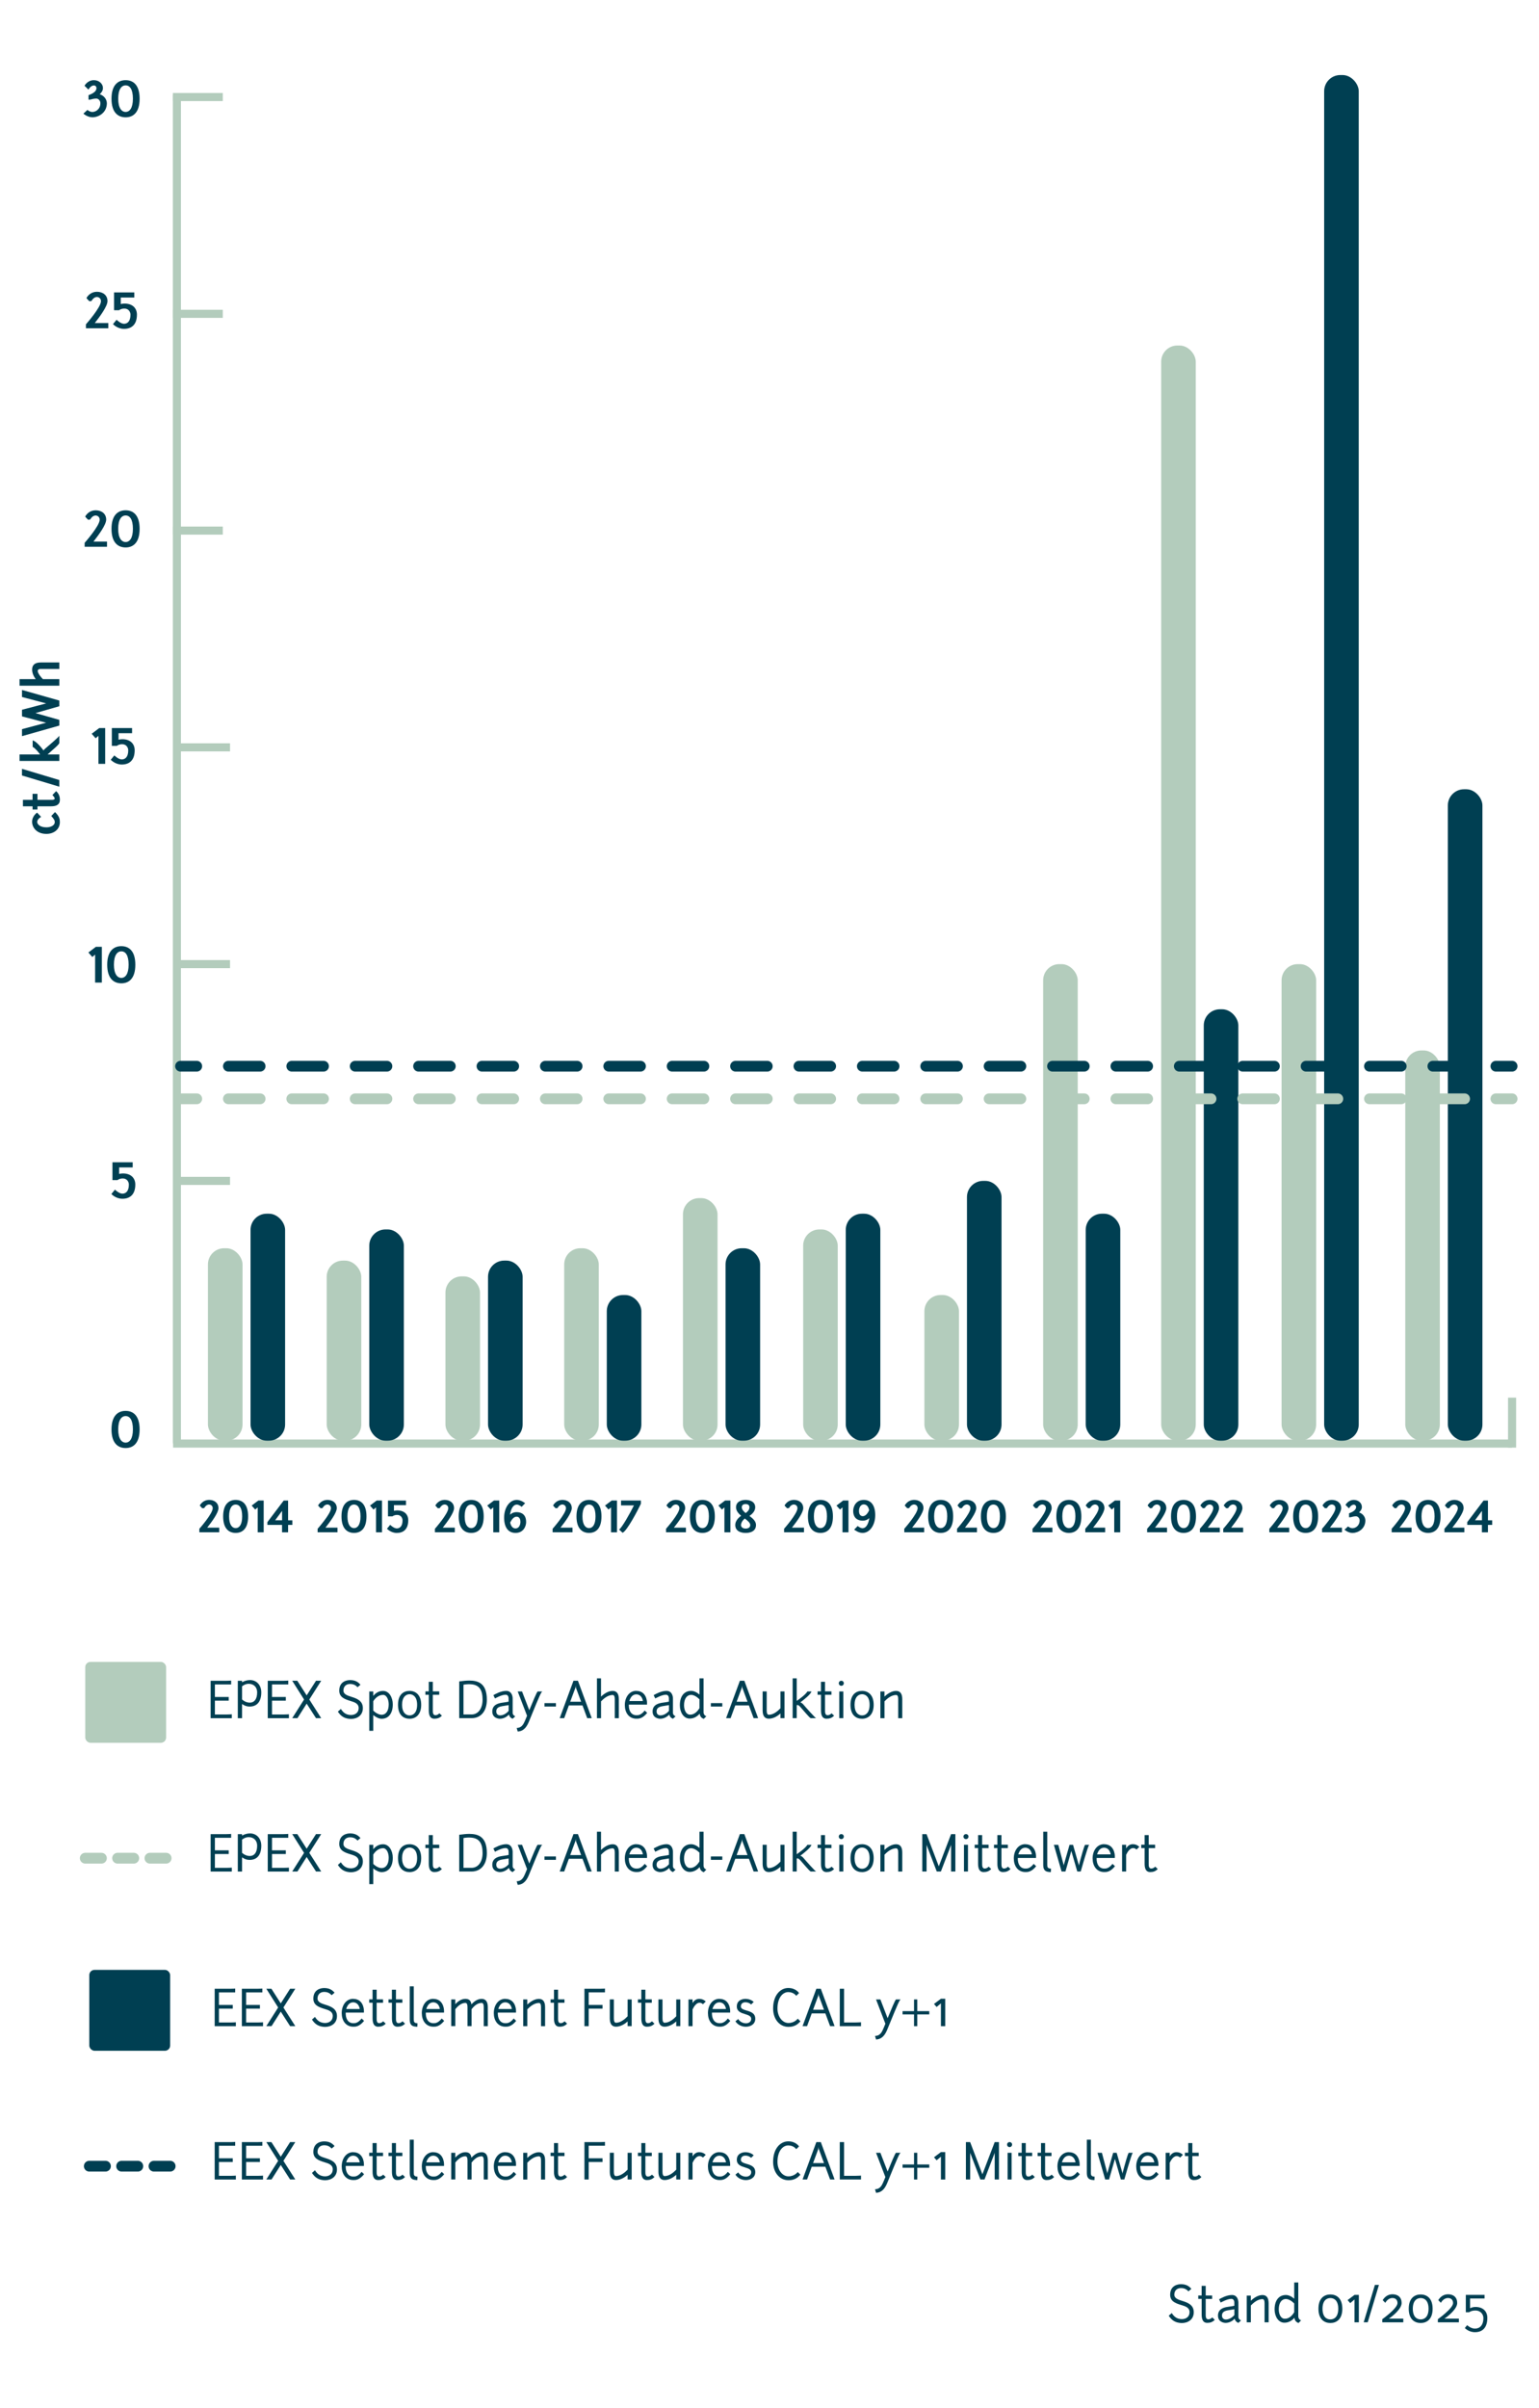 <?xml version="1.0" encoding="UTF-8"?>
<svg xmlns="http://www.w3.org/2000/svg" id="a" viewBox="0 0 571 893">
  <path d="M434.74,857.82c.94,1.51,2.05,2.23,3.73,2.27,1.55,0,2.88-.85,2.88-2.58s-1.51-2.18-3.17-2.68c-2.11-.65-4.07-1.39-4.03-3.87.05-3.29,2.72-3.83,4-3.83,1.76,0,2.92.59,3.87,1.73l-1.08.92c-.7-.74-1.46-1.21-2.79-1.21-.81,0-2.36.32-2.45,2.39-.05,1.37,1.37,1.89,2.92,2.36,2.11.65,4.29,1.5,4.29,4.2s-2.12,4.02-4.47,4.02c-2.18-.07-3.65-.88-4.81-2.72l1.12-.99Z" fill="#013f52"></path>
  <path d="M444.57,851.32h1.26v-3.57h1.51v3.57h2.38v1.26h-2.38v5.8c0,.67,0,1.78.94,1.78.59,0,1.04-.27,1.5-.7l.92.88c-.79.83-1.67,1.13-2.81,1.13-1.51,0-2.05-1.22-2.05-3.1v-5.8h-1.26v-1.26Z" fill="#013f52"></path>
  <path d="M452.33,852.71c.65-.36,2.75-1.57,4.75-1.57s2.39,1.91,2.39,2.85v5.33c0,.07-.02.79.97,1.26l-.97.9c-.86-.34-1.22-.92-1.39-1.55-.86.92-2.05,1.55-3.39,1.55-.4,0-2.79-.2-2.79-2.7,0-1.28.52-2.79,3.56-3.24,1.31-.18,2.07-.31,2.5-.41v-1.13c0-.38-.09-1.44-1.12-1.44-1.53,0-3.94,1.4-3.94,1.39,0-.02-.61-1.19-.59-1.22ZM457.98,858.54v-2.12c-.54.11-1.17.2-2.34.38-1.96.31-2.25,1.15-2.25,1.98,0,1.24.99,1.42,1.26,1.44,1.26.09,2.61-.77,3.33-1.67Z" fill="#013f52"></path>
  <path d="M462.57,861.26v-9.9h1.51v1.91c1.1-1.06,2.7-2.12,4.32-2.12s2.29,1.17,2.29,3.08v7.04h-1.51v-7.04c0-.97-.22-1.57-.77-1.57-1.8,0-3.37,1.39-4.32,2.36v6.25h-1.51Z" fill="#013f52"></path>
  <path d="M472.9,856.47c0-3.37,1.62-5.33,4.2-5.33.97,0,2.05.49,3.08,1.37v-6.01h1.51v12.39s-.11,1.28,1.04,1.66l-.96.97c-1.24-.45-1.44-1.37-1.51-1.93-.96,1.08-2.21,1.84-3.76,1.82-2.2-.02-3.6-2.32-3.6-4.93ZM480.18,857.55v-3.29c-.99-.97-2.14-1.64-3.08-1.64-1.6,0-2.65,1.42-2.65,3.85,0,1.82.79,3.38,2.05,3.47,1.91.14,3.1-1.48,3.67-2.39Z" fill="#013f52"></path>
  <path d="M493.6,850.94c2.12,0,4.43,1.24,4.43,5.29s-2.3,5.29-4.43,5.29-4.43-1.24-4.43-5.29,2.3-5.29,4.43-5.29ZM493.6,852.27c-1.4,0-2.92.92-2.92,3.96s1.51,3.96,2.92,3.96,2.92-.92,2.92-3.96-1.51-3.96-2.92-3.96Z" fill="#013f52"></path>
  <path d="M502.55,861.26v-8.46l-1.6,1.35-.97-1.12,2.58-1.94h1.6v10.17h-1.6Z" fill="#013f52"></path>
  <path d="M511.62,847.39l-4.16,13.86h-1.5l4.16-13.86h1.5Z" fill="#013f52"></path>
  <path d="M513.01,853.05c.52-.86,1.62-2.16,3.6-2.18,2.07,0,3.42,1.13,3.42,3.26s-3.35,4.9-4.75,5.76h5.37v1.37h-7.8v-1.15s5.65-4,5.65-5.98c-.02-1.31-.85-1.89-1.91-1.87-1.75.02-2.61,1.78-2.61,1.78,0,0-.97-.97-.97-.99Z" fill="#013f52"></path>
  <path d="M527.1,850.94c2.12,0,4.43,1.24,4.43,5.29s-2.3,5.29-4.43,5.29-4.43-1.24-4.43-5.29,2.3-5.29,4.43-5.29ZM527.1,852.27c-1.4,0-2.92.92-2.92,3.96s1.51,3.96,2.92,3.96,2.92-.92,2.92-3.96-1.51-3.96-2.92-3.96Z" fill="#013f52"></path>
  <path d="M533.63,853.05c.52-.86,1.62-2.16,3.6-2.18,2.07,0,3.42,1.13,3.42,3.26s-3.35,4.9-4.75,5.76h5.37v1.37h-7.8v-1.15s5.65-4,5.65-5.98c-.02-1.31-.85-1.89-1.91-1.87-1.75.02-2.61,1.78-2.61,1.78,0,0-.97-.97-.97-.99Z" fill="#013f52"></path>
  <path d="M545.44,856.04c.52-.23,1.08-.47,2-.47,2.88,0,4.39,1.73,4.39,4.05,0,3.78-1.94,5.31-4.59,5.31-2.36,0-3.76-1.55-3.76-1.55l.86-1.06s1.3,1.28,2.9,1.28c1.73,0,3.13-1.15,3.13-3.94,0-1.24-.94-2.77-2.94-2.77-.81,0-1.62.13-2.39.65h-1.19v-6.45h6.95v1.35h-5.37v3.6Z" fill="#013f52"></path>
  <rect id="b" x="31.63" y="616.34" width="30" height="30" rx="1.94" ry="1.94" fill="#b3ccbc"></rect>
  <g>
    <path d="M78.15,637.21v-13.86h5.72c1.17,0,1.89-.09,1.89-.09v1.44h-6.03v4.65h5.13v1.37h-5.13v5.13h4.39c1.17,0,1.89-.09,1.89-.09v1.46h-7.87Z" fill="#013f52"></path>
    <path d="M88.23,637.21v-13.86h1.58v.54c.83-.49,1.89-.81,2.95-.81,2.47,0,4.18,1.87,4.18,4.56,0,3.46-1.6,5.26-4.3,5.26-1.22,0-2.09-.43-2.83-.94v5.26h-1.58ZM92.24,624.46c-.85,0-1.66.34-2.43.92v4.9c.83.74,1.82,1.17,2.9,1.17,1.6,0,2.7-1.24,2.7-3.82,0-1.85-1.19-3.17-3.17-3.17Z" fill="#013f52"></path>
    <path d="M99.34,637.21v-13.86h5.72c1.17,0,1.89-.09,1.89-.09v1.44h-6.03v4.65h5.13v1.37h-5.13v5.13h4.39c1.17,0,1.89-.09,1.89-.09v1.46h-7.87Z" fill="#013f52"></path>
    <path d="M119.17,623.34l-4.41,6.95,4.41,6.91h-1.93l-3.46-5.38-3.42,5.38h-1.94l4.39-6.91-4.39-6.95h1.89l3.47,5.42,3.46-5.42h1.93Z" fill="#013f52"></path>
    <path d="M126.46,633.77c.94,1.51,2.05,2.23,3.73,2.27,1.55,0,2.88-.85,2.88-2.57s-1.51-2.18-3.17-2.68c-2.11-.65-4.07-1.39-4.03-3.87.05-3.29,2.72-3.83,4-3.83,1.77,0,2.92.59,3.87,1.73l-1.08.92c-.7-.74-1.46-1.21-2.79-1.21-.81,0-2.36.32-2.45,2.39-.05,1.37,1.37,1.89,2.92,2.36,2.11.65,4.29,1.49,4.29,4.2s-2.12,4.02-4.46,4.02c-2.18-.07-3.65-.88-4.81-2.72l1.12-.99Z" fill="#013f52"></path>
    <path d="M137.01,641.89v-14.58h1.48v1.66c.81-1.04,2.05-1.89,3.67-1.87,2.2.02,3.57,2.4,3.57,5.01,0,3.37-1.59,5.33-4.16,5.33-.9,0-2.07-.56-3.08-1.37v5.83h-1.48ZM138.49,630.91v3.49c.88.88,2.14,1.55,3.08,1.55,1.6,0,2.65-1.42,2.65-3.85,0-1.82-.79-3.51-2.05-3.53-1.87-.02-3.1,1.44-3.67,2.34Z" fill="#013f52"></path>
    <path d="M151.97,627.09c2.16,0,4.3,1.4,4.3,5.17s-2.14,5.17-4.3,5.17-4.3-1.26-4.3-5.17,2.14-5.17,4.3-5.17ZM151.97,628.33c-1.37,0-2.79,1.04-2.79,3.92s1.42,3.94,2.79,3.94,2.79-1.04,2.79-3.94-1.42-3.92-2.79-3.92Z" fill="#013f52"></path>
    <path d="M157.82,627.27h1.26v-3.56h1.51v3.56h2.38v1.26h-2.38v5.8c0,.67,0,1.78.94,1.78.6,0,1.04-.27,1.5-.7l.92.88c-.79.83-1.68,1.13-2.81,1.13-1.51,0-2.05-1.22-2.05-3.1v-5.8h-1.26v-1.26Z" fill="#013f52"></path>
    <path d="M170.38,637.21v-13.63c1.75-.22,2.61-.32,3.73-.32,3.33,0,6.52,1.04,6.52,7.11,0,4.36-2.32,6.84-5.65,6.84h-4.59ZM174.14,624.6c-1.17,0-1.91.16-2.18.2v11.04h3.01c2.32,0,4.07-2.05,4.07-5.47s-1.04-5.76-4.9-5.76Z" fill="#013f52"></path>
    <path d="M183.07,628.66c.65-.36,2.76-1.57,4.75-1.57s2.39,1.91,2.39,2.85v5.33c0,.07-.02.79.97,1.26l-.97.9c-.87-.34-1.22-.92-1.39-1.55-.86.92-2.05,1.55-3.38,1.55-.4,0-2.79-.2-2.79-2.7,0-1.28.52-2.79,3.56-3.24,1.31-.18,2.07-.31,2.5-.41v-1.13c0-.38-.09-1.44-1.12-1.44-1.53,0-3.94,1.4-3.94,1.39s-.61-1.19-.59-1.22ZM188.72,634.49v-2.12c-.54.11-1.17.2-2.34.38-1.96.31-2.25,1.15-2.25,1.98,0,1.24.99,1.42,1.26,1.44,1.26.09,2.61-.77,3.33-1.67Z" fill="#013f52"></path>
    <path d="M193.69,627.31l2.68,6.95c1.24-3.04,2.76-6.66,3.1-6.95h1.71c-.5.49-.78.97-4.7,10.6-.45,1.12-.92,2.27-1.84,3.15-.97.94-1.93,1.06-2.56,1.1l-.38-1.31c1.1-.07,1.53-.4,1.91-.77.43-.41.76-.9,1.44-2.56l.49-1.21-3.46-9h1.6Z" fill="#013f52"></path>
    <path d="M206.26,632.89h-4.25v-1.26h4.25v1.26Z" fill="#013f52"></path>
    <path d="M214.43,623.34l5.11,13.86h-1.67l-1.75-4.72h-5.06l-1.73,4.72h-1.67l5.11-13.86h1.66ZM213.47,625.97l-1.91,5.15h4.05l-1.91-5.15s-.11-.41-.11-.86c-.02.34-.07.67-.12.86Z" fill="#013f52"></path>
    <path d="M221.48,637.21v-14.76h1.51v6.77c1.1-1.06,2.7-2.12,4.32-2.12s2.29,1.17,2.29,3.08v7.04h-1.51v-7.04c0-.97-.21-1.57-.77-1.57-1.87,0-3.49,1.49-4.32,2.36v6.25h-1.51Z" fill="#013f52"></path>
    <path d="M236.06,627.09c3.69,0,4,3.69,4,4.39v.7h-6.75c-.09,2.34.92,3.94,2.83,3.94.52,0,1.69.05,3.06-1.75l.92.88c-1.8,2.23-3.24,2.16-3.98,2.16-2.88,0-4.32-2.34-4.32-5.06,0-2.88,1.66-5.28,4.25-5.28ZM233.51,630.85h5.02c-.16-1.01-.77-2.47-2.47-2.47-1.33,0-2.16,1.08-2.56,2.47Z" fill="#013f52"></path>
    <path d="M242.54,628.66c.65-.36,2.75-1.57,4.75-1.57s2.39,1.91,2.39,2.85v5.33c0,.07-.02.79.97,1.26l-.97.9c-.86-.34-1.22-.92-1.38-1.55-.87.92-2.05,1.55-3.39,1.55-.39,0-2.79-.2-2.79-2.7,0-1.28.52-2.79,3.56-3.24,1.31-.18,2.07-.31,2.5-.41v-1.13c0-.38-.09-1.44-1.12-1.44-1.53,0-3.94,1.4-3.94,1.39s-.61-1.19-.59-1.22ZM248.2,634.49v-2.12c-.54.11-1.17.2-2.34.38-1.96.31-2.25,1.15-2.25,1.98,0,1.24.99,1.42,1.26,1.44,1.26.09,2.61-.77,3.33-1.67Z" fill="#013f52"></path>
    <path d="M252.24,632.42c0-3.37,1.62-5.33,4.2-5.33.97,0,2.05.49,3.08,1.37v-6.01h1.51v12.39s-.11,1.28,1.04,1.66l-.96.97c-1.24-.45-1.44-1.37-1.51-1.93-.96,1.08-2.21,1.84-3.76,1.82-2.2-.02-3.6-2.32-3.6-4.93ZM259.52,633.5v-3.29c-.99-.97-2.14-1.64-3.08-1.64-1.6,0-2.65,1.42-2.65,3.85,0,1.82.79,3.39,2.05,3.48,1.91.14,3.1-1.48,3.67-2.39Z" fill="#013f52"></path>
    <path d="M267.99,632.89h-4.25v-1.26h4.25v1.26Z" fill="#013f52"></path>
    <path d="M276.17,623.34l5.11,13.86h-1.67l-1.75-4.72h-5.06l-1.73,4.72h-1.67l5.11-13.86h1.66ZM275.21,625.97l-1.91,5.15h4.05l-1.91-5.15s-.11-.41-.11-.86c-.02.34-.07.67-.13.86Z" fill="#013f52"></path>
    <path d="M289.56,633.57v-6.27h1.51v9.9h-1.51v-1.75c-1.12,1.06-2.72,1.96-4.32,1.96s-2.29-1.17-2.29-3.08v-7.04h1.51v7.04c0,.97.21,1.62.77,1.62,1.78,0,3.37-1.4,4.32-2.4Z" fill="#013f52"></path>
    <path d="M300.79,637.21c-.49-.16-2.81-3.01-3.89-4.2-.36-.38-.59-.58-.87-.65-.14-.04-.36,0-.43.02v4.83h-1.51v-14.76h1.51v8.35c.18-.13,3.29-2.21,3.94-3.49h1.53c-.27,1.03-2.58,2.88-4.11,4.03.32.13.68.34,1.01.7,1.19,1.39,4.54,5.17,4.84,5.17h-2.04Z" fill="#013f52"></path>
    <path d="M303.33,627.27h1.26v-3.56h1.51v3.56h2.38v1.26h-2.38v5.8c0,.67,0,1.78.94,1.78.6,0,1.04-.27,1.5-.7l.92.88c-.79.83-1.68,1.13-2.81,1.13-1.51,0-2.05-1.22-2.05-3.1v-5.8h-1.26v-1.26Z" fill="#013f52"></path>
    <path d="M312.15,623.34c.52,0,.92.4.92.92s-.4.94-.92.94-.94-.4-.94-.94.4-.92.94-.92ZM312.88,627.31v9.9h-1.49v-9.9h1.49Z" fill="#013f52"></path>
    <path d="M319.85,627.09c2.16,0,4.3,1.4,4.3,5.17s-2.14,5.17-4.3,5.17-4.3-1.26-4.3-5.17,2.14-5.17,4.3-5.17ZM319.85,628.33c-1.37,0-2.79,1.04-2.79,3.92s1.42,3.94,2.79,3.94,2.79-1.04,2.79-3.94-1.42-3.92-2.79-3.92Z" fill="#013f52"></path>
    <path d="M326.64,637.21v-9.9h1.51v1.91c1.1-1.06,2.7-2.12,4.32-2.12s2.29,1.17,2.29,3.08v7.04h-1.51v-7.04c0-.97-.21-1.57-.77-1.57-1.8,0-3.37,1.39-4.32,2.36v6.25h-1.51Z" fill="#013f52"></path>
  </g>
  <g>
    <path d="M78.15,694.08v-13.86h5.72c1.17,0,1.89-.09,1.89-.09v1.44h-6.03v4.65h5.13v1.37h-5.13v5.13h4.39c1.17,0,1.89-.09,1.89-.09v1.46h-7.87Z" fill="#013f52"></path>
    <path d="M88.23,694.08v-13.86h1.58v.54c.83-.49,1.89-.81,2.95-.81,2.47,0,4.18,1.87,4.18,4.56,0,3.46-1.6,5.26-4.3,5.26-1.22,0-2.09-.43-2.83-.94v5.26h-1.58ZM92.24,681.33c-.85,0-1.66.34-2.43.92v4.9c.83.74,1.82,1.17,2.9,1.17,1.6,0,2.7-1.24,2.7-3.82,0-1.86-1.19-3.17-3.17-3.17Z" fill="#013f52"></path>
    <path d="M99.34,694.08v-13.86h5.72c1.17,0,1.89-.09,1.89-.09v1.44h-6.03v4.65h5.13v1.37h-5.13v5.13h4.39c1.17,0,1.89-.09,1.89-.09v1.46h-7.87Z" fill="#013f52"></path>
    <path d="M119.17,680.21l-4.41,6.95,4.41,6.91h-1.93l-3.46-5.38-3.42,5.38h-1.94l4.39-6.91-4.39-6.95h1.89l3.47,5.42,3.46-5.42h1.93Z" fill="#013f52"></path>
    <path d="M126.46,690.64c.94,1.51,2.05,2.23,3.73,2.27,1.55,0,2.88-.85,2.88-2.58s-1.51-2.18-3.17-2.68c-2.11-.65-4.07-1.39-4.03-3.87.05-3.29,2.72-3.83,4-3.83,1.77,0,2.92.59,3.87,1.73l-1.08.92c-.7-.74-1.46-1.21-2.79-1.21-.81,0-2.36.32-2.45,2.39-.05,1.37,1.37,1.89,2.92,2.36,2.11.65,4.29,1.5,4.29,4.2s-2.12,4.02-4.46,4.02c-2.18-.07-3.65-.88-4.81-2.72l1.12-.99Z" fill="#013f52"></path>
    <path d="M137.01,698.76v-14.58h1.48v1.66c.81-1.04,2.05-1.89,3.67-1.87,2.2.02,3.57,2.4,3.57,5.01,0,3.37-1.59,5.33-4.16,5.33-.9,0-2.07-.56-3.08-1.37v5.83h-1.48ZM138.49,687.77v3.49c.88.88,2.14,1.55,3.08,1.55,1.6,0,2.65-1.42,2.65-3.85,0-1.82-.79-3.51-2.05-3.53-1.87-.02-3.1,1.44-3.67,2.34Z" fill="#013f52"></path>
    <path d="M151.97,683.96c2.16,0,4.3,1.41,4.3,5.17s-2.14,5.17-4.3,5.17-4.3-1.26-4.3-5.17,2.14-5.17,4.3-5.17ZM151.97,685.2c-1.37,0-2.79,1.04-2.79,3.92s1.42,3.94,2.79,3.94,2.79-1.04,2.79-3.94-1.42-3.92-2.79-3.92Z" fill="#013f52"></path>
    <path d="M157.82,684.14h1.26v-3.57h1.51v3.57h2.38v1.26h-2.38v5.8c0,.67,0,1.78.94,1.78.6,0,1.04-.27,1.5-.7l.92.88c-.79.83-1.68,1.13-2.81,1.13-1.51,0-2.05-1.22-2.05-3.1v-5.8h-1.26v-1.26Z" fill="#013f52"></path>
    <path d="M170.38,694.08v-13.63c1.75-.22,2.61-.32,3.73-.32,3.33,0,6.52,1.04,6.52,7.11,0,4.36-2.32,6.84-5.65,6.84h-4.59ZM174.14,681.47c-1.17,0-1.91.16-2.18.2v11.04h3.01c2.32,0,4.07-2.05,4.07-5.47s-1.04-5.76-4.9-5.76Z" fill="#013f52"></path>
    <path d="M183.07,685.52c.65-.36,2.76-1.57,4.75-1.57s2.39,1.91,2.39,2.85v5.33c0,.07-.02.79.97,1.26l-.97.9c-.87-.34-1.22-.92-1.39-1.55-.86.92-2.05,1.55-3.38,1.55-.4,0-2.79-.2-2.79-2.7,0-1.28.52-2.79,3.56-3.24,1.31-.18,2.07-.31,2.5-.41v-1.13c0-.38-.09-1.44-1.12-1.44-1.53,0-3.94,1.4-3.94,1.39,0-.02-.61-1.19-.59-1.22ZM188.72,691.36v-2.12c-.54.11-1.17.2-2.34.38-1.96.31-2.25,1.15-2.25,1.98,0,1.24.99,1.42,1.26,1.44,1.26.09,2.61-.77,3.33-1.67Z" fill="#013f52"></path>
    <path d="M193.69,684.17l2.68,6.95c1.24-3.04,2.76-6.66,3.1-6.95h1.71c-.5.49-.78.97-4.7,10.6-.45,1.12-.92,2.27-1.84,3.15-.97.94-1.93,1.06-2.56,1.1l-.38-1.31c1.1-.07,1.53-.4,1.91-.77.43-.41.76-.9,1.44-2.56l.49-1.21-3.46-9h1.6Z" fill="#013f52"></path>
    <path d="M206.26,689.75h-4.25v-1.26h4.25v1.26Z" fill="#013f52"></path>
    <path d="M214.43,680.21l5.11,13.86h-1.67l-1.75-4.72h-5.06l-1.73,4.72h-1.67l5.11-13.86h1.66ZM213.47,682.84l-1.91,5.15h4.05l-1.91-5.15s-.11-.41-.11-.86c-.02.34-.07.67-.12.86Z" fill="#013f52"></path>
    <path d="M221.48,694.08v-14.76h1.51v6.77c1.1-1.06,2.7-2.12,4.32-2.12s2.29,1.17,2.29,3.08v7.04h-1.51v-7.04c0-.97-.21-1.57-.77-1.57-1.87,0-3.49,1.49-4.32,2.36v6.25h-1.51Z" fill="#013f52"></path>
    <path d="M236.06,683.96c3.69,0,4,3.69,4,4.39v.7h-6.75c-.09,2.34.92,3.94,2.83,3.94.52,0,1.69.05,3.06-1.75l.92.88c-1.8,2.23-3.24,2.16-3.98,2.16-2.88,0-4.32-2.34-4.32-5.06,0-2.88,1.66-5.28,4.25-5.28ZM233.51,687.72h5.02c-.16-1.01-.77-2.47-2.47-2.47-1.33,0-2.16,1.08-2.56,2.47Z" fill="#013f52"></path>
    <path d="M242.54,685.52c.65-.36,2.75-1.57,4.75-1.57s2.39,1.91,2.39,2.85v5.33c0,.07-.02.79.97,1.26l-.97.9c-.86-.34-1.22-.92-1.38-1.55-.87.92-2.05,1.55-3.39,1.55-.39,0-2.79-.2-2.79-2.7,0-1.28.52-2.79,3.56-3.24,1.31-.18,2.07-.31,2.5-.41v-1.13c0-.38-.09-1.44-1.12-1.44-1.53,0-3.94,1.4-3.94,1.39,0-.02-.61-1.19-.59-1.22ZM248.2,691.36v-2.12c-.54.11-1.17.2-2.34.38-1.96.31-2.25,1.15-2.25,1.98,0,1.24.99,1.42,1.26,1.44,1.26.09,2.61-.77,3.33-1.67Z" fill="#013f52"></path>
    <path d="M252.24,689.29c0-3.37,1.62-5.33,4.2-5.33.97,0,2.05.49,3.08,1.37v-6.01h1.51v12.39s-.11,1.28,1.04,1.66l-.96.97c-1.24-.45-1.44-1.37-1.51-1.93-.96,1.08-2.21,1.84-3.76,1.82-2.2-.02-3.6-2.32-3.6-4.93ZM259.52,690.37v-3.29c-.99-.97-2.14-1.64-3.08-1.64-1.6,0-2.65,1.42-2.65,3.85,0,1.82.79,3.38,2.05,3.47,1.91.14,3.1-1.48,3.67-2.39Z" fill="#013f52"></path>
    <path d="M267.99,689.75h-4.25v-1.26h4.25v1.26Z" fill="#013f52"></path>
    <path d="M276.17,680.21l5.11,13.86h-1.67l-1.75-4.72h-5.06l-1.73,4.72h-1.67l5.11-13.86h1.66ZM275.21,682.84l-1.91,5.15h4.05l-1.91-5.15s-.11-.41-.11-.86c-.02.34-.07.67-.13.86Z" fill="#013f52"></path>
    <path d="M289.56,690.44v-6.27h1.51v9.9h-1.51v-1.75c-1.12,1.06-2.72,1.96-4.32,1.96s-2.29-1.17-2.29-3.08v-7.04h1.51v7.04c0,.97.21,1.62.77,1.62,1.78,0,3.37-1.4,4.32-2.39Z" fill="#013f52"></path>
    <path d="M300.79,694.08c-.49-.16-2.81-3.01-3.89-4.2-.36-.38-.59-.58-.87-.65-.14-.04-.36,0-.43.02v4.83h-1.51v-14.76h1.51v8.35c.18-.13,3.29-2.21,3.94-3.49h1.53c-.27,1.03-2.58,2.88-4.11,4.03.32.13.68.34,1.01.7,1.19,1.39,4.54,5.17,4.84,5.17h-2.04Z" fill="#013f52"></path>
    <path d="M303.33,684.14h1.26v-3.57h1.51v3.57h2.38v1.26h-2.38v5.8c0,.67,0,1.78.94,1.78.6,0,1.04-.27,1.5-.7l.92.88c-.79.83-1.68,1.13-2.81,1.13-1.51,0-2.05-1.22-2.05-3.1v-5.8h-1.26v-1.26Z" fill="#013f52"></path>
    <path d="M312.15,680.21c.52,0,.92.4.92.92s-.4.94-.92.94-.94-.4-.94-.94.4-.92.94-.92ZM312.88,684.17v9.9h-1.49v-9.9h1.49Z" fill="#013f52"></path>
    <path d="M319.85,683.96c2.16,0,4.3,1.41,4.3,5.17s-2.14,5.17-4.3,5.17-4.3-1.26-4.3-5.17,2.14-5.17,4.3-5.17ZM319.85,685.2c-1.37,0-2.79,1.04-2.79,3.92s1.42,3.94,2.79,3.94,2.79-1.04,2.79-3.94-1.42-3.92-2.79-3.92Z" fill="#013f52"></path>
    <path d="M326.64,694.08v-9.9h1.51v1.91c1.1-1.06,2.7-2.12,4.32-2.12s2.29,1.17,2.29,3.08v7.04h-1.51v-7.04c0-.97-.21-1.57-.77-1.57-1.8,0-3.37,1.39-4.32,2.36v6.25h-1.51Z" fill="#013f52"></path>
    <path d="M342.19,694.08v-13.86h1.58l4.52,11.88.02.13.02-.13,4.54-11.88h1.59v13.86h-1.59v-9.72l.02-.31-.07.31-3.73,9.72h-1.53l-3.73-9.72-.07-.29.02.29v9.72h-1.58Z" fill="#013f52"></path>
    <path d="M358.41,680.21c.52,0,.92.4.92.92s-.4.94-.92.94-.94-.4-.94-.94.4-.92.94-.92ZM359.14,684.17v9.9h-1.49v-9.9h1.49Z" fill="#013f52"></path>
    <path d="M361.63,684.14h1.26v-3.57h1.51v3.57h2.38v1.26h-2.38v5.8c0,.67,0,1.78.94,1.78.59,0,1.04-.27,1.49-.7l.92.88c-.79.83-1.67,1.13-2.81,1.13-1.51,0-2.05-1.22-2.05-3.1v-5.8h-1.26v-1.26Z" fill="#013f52"></path>
    <path d="M368.79,684.14h1.26v-3.57h1.51v3.57h2.38v1.26h-2.38v5.8c0,.67,0,1.78.94,1.78.59,0,1.04-.27,1.49-.7l.92.88c-.79.83-1.67,1.13-2.81,1.13-1.51,0-2.05-1.22-2.05-3.1v-5.8h-1.26v-1.26Z" fill="#013f52"></path>
    <path d="M380.38,683.96c3.69,0,4,3.69,4,4.39v.7h-6.75c-.09,2.34.92,3.94,2.83,3.94.52,0,1.69.05,3.06-1.75l.92.88c-1.8,2.23-3.24,2.16-3.98,2.16-2.88,0-4.32-2.34-4.32-5.06,0-2.88,1.66-5.28,4.25-5.28ZM377.83,687.72h5.02c-.16-1.01-.77-2.47-2.47-2.47-1.33,0-2.16,1.08-2.56,2.47Z" fill="#013f52"></path>
    <path d="M388.56,679.31v12.13c0,.41,0,.96.23,1.19.27.27.65.38,1.15.38l-.05,1.28c-.56,0-1.64-.05-2.2-.61-.63-.63-.63-1.57-.63-2.23v-12.13h1.49Z" fill="#013f52"></path>
    <path d="M393.87,694.08l-2.86-9.9h1.64l1.96,7.38.05.38.05-.38,2.11-7.38h1.3l2.11,7.38.07.38.05-.38c.72-2.72,1.93-7.2,2.27-7.38h1.48c-.49.49-3.13,9.9-3.13,9.9h-1.28l-2.21-7.63-2.18,7.63h-1.42Z" fill="#013f52"></path>
    <path d="M409.62,683.96c3.69,0,4,3.69,4,4.39v.7h-6.75c-.09,2.34.92,3.94,2.83,3.94.52,0,1.69.05,3.06-1.75l.92.88c-1.8,2.23-3.24,2.16-3.98,2.16-2.88,0-4.32-2.34-4.32-5.06,0-2.88,1.66-5.28,4.25-5.28ZM407.06,687.72h5.02c-.16-1.01-.77-2.47-2.47-2.47-1.33,0-2.16,1.08-2.56,2.47Z" fill="#013f52"></path>
    <path d="M417.81,684.17v1.35c.63-1.08,1.49-1.57,2.5-1.57,1.55,0,2.4.99,2.4.99l-1.04,1.01s-.43-.56-1.28-.56c-1.15,0-2.05,1.39-2.57,2.49v6.19h-1.51v-9.9h1.51Z" fill="#013f52"></path>
    <path d="M423.42,684.14h1.26v-3.57h1.51v3.57h2.38v1.26h-2.38v5.8c0,.67,0,1.78.94,1.78.59,0,1.04-.27,1.49-.7l.92.88c-.79.83-1.67,1.13-2.81,1.13-1.51,0-2.05-1.22-2.05-3.1v-5.8h-1.26v-1.26Z" fill="#013f52"></path>
  </g>
  <line x1="31.63" y1="689.14" x2="37.63" y2="689.14" fill="none" stroke="#b3ccbc" stroke-linecap="round" stroke-miterlimit="10" stroke-width="4"></line>
  <line x1="43.63" y1="689.14" x2="52.63" y2="689.14" fill="none" stroke="#b3ccbc" stroke-dasharray="6 6" stroke-linecap="round" stroke-miterlimit="10" stroke-width="4"></line>
  <line x1="55.63" y1="689.14" x2="61.63" y2="689.14" fill="none" stroke="#b3ccbc" stroke-linecap="round" stroke-miterlimit="10" stroke-width="4"></line>
  <rect id="c" x="33.13" y="730.56" width="30" height="30" rx="1.94" ry="1.94" fill="#003f52"></rect>
  <g>
    <path d="M79.65,751.43v-13.86h5.72c1.17,0,1.89-.09,1.89-.09v1.44h-6.03v4.65h5.13v1.37h-5.13v5.13h4.39c1.17,0,1.89-.09,1.89-.09v1.46h-7.87Z" fill="#013f52"></path>
    <path d="M89.73,751.43v-13.86h5.72c1.17,0,1.89-.09,1.89-.09v1.44h-6.03v4.65h5.13v1.37h-5.13v5.13h4.39c1.17,0,1.89-.09,1.89-.09v1.46h-7.87Z" fill="#013f52"></path>
    <path d="M109.56,737.56l-4.41,6.95,4.41,6.91h-1.93l-3.46-5.38-3.42,5.38h-1.94l4.39-6.91-4.39-6.95h1.89l3.47,5.42,3.46-5.42h1.93Z" fill="#013f52"></path>
    <path d="M116.85,747.99c.94,1.51,2.05,2.23,3.73,2.27,1.55,0,2.88-.85,2.88-2.58s-1.51-2.18-3.17-2.68c-2.11-.65-4.07-1.39-4.03-3.87.05-3.29,2.72-3.83,4-3.83,1.77,0,2.92.59,3.87,1.73l-1.08.92c-.7-.74-1.46-1.21-2.79-1.21-.81,0-2.36.32-2.45,2.39-.05,1.37,1.37,1.89,2.92,2.36,2.11.65,4.29,1.5,4.29,4.2s-2.12,4.02-4.46,4.02c-2.18-.07-3.65-.88-4.81-2.72l1.12-.99Z" fill="#013f52"></path>
    <path d="M131.02,741.31c3.69,0,4,3.69,4,4.39v.7h-6.75c-.09,2.34.92,3.94,2.83,3.94.52,0,1.69.05,3.06-1.75l.92.88c-1.8,2.23-3.24,2.16-3.98,2.16-2.88,0-4.32-2.34-4.32-5.06,0-2.88,1.66-5.28,4.25-5.28ZM128.46,745.07h5.02c-.16-1.01-.78-2.47-2.47-2.47-1.33,0-2.16,1.08-2.56,2.47Z" fill="#013f52"></path>
    <path d="M136.97,741.49h1.26v-3.57h1.51v3.57h2.38v1.26h-2.38v5.8c0,.67,0,1.78.94,1.78.6,0,1.04-.27,1.5-.7l.92.88c-.79.83-1.68,1.13-2.81,1.13-1.51,0-2.05-1.22-2.05-3.1v-5.8h-1.26v-1.26Z" fill="#013f52"></path>
    <path d="M144.14,741.49h1.26v-3.57h1.51v3.57h2.38v1.26h-2.38v5.8c0,.67,0,1.78.94,1.78.6,0,1.04-.27,1.5-.7l.92.88c-.79.83-1.68,1.13-2.81,1.13-1.51,0-2.05-1.22-2.05-3.1v-5.8h-1.26v-1.26Z" fill="#013f52"></path>
    <path d="M153.52,736.66v12.13c0,.41,0,.96.23,1.19.27.27.65.38,1.15.38l-.05,1.28c-.56,0-1.64-.05-2.2-.61-.63-.63-.63-1.57-.63-2.23v-12.13h1.49Z" fill="#013f52"></path>
    <path d="M160.74,741.31c3.69,0,4,3.69,4,4.39v.7h-6.75c-.09,2.34.92,3.94,2.83,3.94.52,0,1.69.05,3.06-1.75l.92.88c-1.8,2.23-3.24,2.16-3.98,2.16-2.88,0-4.32-2.34-4.32-5.06,0-2.88,1.66-5.28,4.25-5.28ZM158.18,745.07h5.02c-.16-1.01-.77-2.47-2.47-2.47-1.33,0-2.16,1.08-2.56,2.47Z" fill="#013f52"></path>
    <path d="M167.41,751.43v-9.9h1.51v1.78c.94-1.03,2.18-2,3.75-2,1.37,0,2.05.65,2.23,2.05.94-1.04,2.21-2.05,3.8-2.05s2.29,1.17,2.29,3.08v7.04h-1.51v-7.04c0-.97-.21-1.57-.77-1.57-1.84,0-3.03,1.46-3.75,2.32v6.28h-1.51v-7.04c0-.97-.22-1.57-.77-1.57-1.71,0-3.03,1.46-3.75,2.32v6.28h-1.51Z" fill="#013f52"></path>
    <path d="M187.45,741.31c3.69,0,4,3.69,4,4.39v.7h-6.75c-.09,2.34.92,3.94,2.83,3.94.52,0,1.69.05,3.06-1.75l.92.88c-1.8,2.23-3.24,2.16-3.98,2.16-2.88,0-4.32-2.34-4.32-5.06,0-2.88,1.66-5.28,4.25-5.28ZM184.89,745.07h5.02c-.16-1.01-.78-2.47-2.47-2.47-1.33,0-2.16,1.08-2.56,2.47Z" fill="#013f52"></path>
    <path d="M194.12,751.43v-9.9h1.51v1.91c1.1-1.06,2.7-2.12,4.32-2.12s2.29,1.17,2.29,3.08v7.04h-1.51v-7.04c0-.97-.21-1.57-.77-1.57-1.8,0-3.37,1.39-4.32,2.36v6.25h-1.51Z" fill="#013f52"></path>
    <path d="M204.28,741.49h1.26v-3.57h1.51v3.57h2.38v1.26h-2.38v5.8c0,.67,0,1.78.94,1.78.59,0,1.04-.27,1.49-.7l.92.88c-.79.83-1.67,1.13-2.81,1.13-1.51,0-2.05-1.22-2.05-3.1v-5.8h-1.26v-1.26Z" fill="#013f52"></path>
    <path d="M216.84,751.43v-13.86h5.72c1.17,0,1.89-.09,1.89-.09v1.42h-6.03v4.66h5.13v1.37h-5.13v6.5h-1.58Z" fill="#013f52"></path>
    <path d="M232.86,747.79v-6.27h1.51v9.9h-1.51v-1.75c-1.12,1.06-2.72,1.96-4.32,1.96s-2.29-1.17-2.29-3.08v-7.04h1.51v7.04c0,.97.21,1.62.77,1.62,1.78,0,3.37-1.4,4.32-2.39Z" fill="#013f52"></path>
    <path d="M236.68,741.49h1.26v-3.57h1.51v3.57h2.38v1.26h-2.38v5.8c0,.67,0,1.78.94,1.78.6,0,1.04-.27,1.5-.7l.92.88c-.79.83-1.68,1.13-2.81,1.13-1.51,0-2.05-1.22-2.05-3.1v-5.8h-1.26v-1.26Z" fill="#013f52"></path>
    <path d="M250.9,747.79v-6.27h1.51v9.9h-1.51v-1.75c-1.12,1.06-2.72,1.96-4.32,1.96s-2.29-1.17-2.29-3.08v-7.04h1.51v7.04c0,.97.22,1.62.78,1.62,1.78,0,3.37-1.4,4.32-2.39Z" fill="#013f52"></path>
    <path d="M256.95,741.53v1.35c.63-1.08,1.49-1.57,2.5-1.57,1.55,0,2.39.99,2.39.99l-1.04,1.01s-.43-.56-1.28-.56c-1.15,0-2.05,1.39-2.57,2.49v6.19h-1.51v-9.9h1.51Z" fill="#013f52"></path>
    <path d="M266.9,741.31c3.69,0,4,3.69,4,4.39v.7h-6.75c-.09,2.34.92,3.94,2.83,3.94.52,0,1.69.05,3.06-1.75l.92.88c-1.8,2.23-3.24,2.16-3.98,2.16-2.88,0-4.32-2.34-4.32-5.06,0-2.88,1.66-5.28,4.25-5.28ZM264.34,745.07h5.02c-.16-1.01-.78-2.47-2.47-2.47-1.33,0-2.16,1.08-2.56,2.47Z" fill="#013f52"></path>
    <path d="M276.93,745.61c1.6.49,3.29.97,3.29,3.1,0,2-1.75,2.94-3.49,2.94-1.46,0-3.02-.67-3.87-2.02l1.04-.85c.54.99,1.71,1.58,2.86,1.6.99,0,1.96-.54,1.96-1.67,0-1.03-1.17-1.4-2.23-1.73-1.51-.45-3.12-.99-3.12-2.84,0-2.41,2.2-2.83,3.15-2.83,1.3,0,2.41.45,3.12,1.15l-.97.94c-.47-.5-1.26-.83-2.14-.83-.52,0-1.66.23-1.66,1.57,0,.85,1.01,1.15,2.05,1.48Z" fill="#013f52"></path>
    <path d="M295.41,740.19s-.86-1.39-2.97-1.39c-1.98,0-3.98,2.02-3.98,6.08,0,3.03,1.82,5.33,3.98,5.38,2.34.05,3.53-1.6,3.55-1.6l.99.99c-.56.47-1.6,2.12-4.63,2.04-3.19-.09-5.51-2.92-5.51-6.81,0-4.99,2.74-7.6,5.62-7.6s4,1.89,4,1.89l-1.04,1.01Z" fill="#013f52"></path>
    <path d="M304.54,737.56l5.11,13.86h-1.67l-1.75-4.72h-5.06l-1.73,4.72h-1.67l5.11-13.86h1.66ZM303.58,740.19l-1.91,5.15h4.05l-1.91-5.15s-.11-.41-.11-.86c-.02.34-.07.67-.12.86Z" fill="#013f52"></path>
    <path d="M311.59,737.56h1.58v12.5h4.39c1.17,0,1.89-.09,1.89-.09v1.46h-7.87v-13.86Z" fill="#013f52"></path>
    <path d="M326.64,741.53l2.68,6.95c1.24-3.04,2.76-6.66,3.1-6.95h1.71c-.5.49-.78.97-4.7,10.6-.45,1.12-.92,2.27-1.84,3.15-.97.94-1.93,1.06-2.56,1.1l-.38-1.31c1.1-.07,1.53-.4,1.91-.77.43-.41.76-.9,1.44-2.56l.49-1.21-3.46-9h1.6Z" fill="#013f52"></path>
    <path d="M339.12,751.43v-4.36h-4.25v-1.21h4.25v-4.34h1.21v4.34h4.45v1.21h-4.45v4.36h-1.21Z" fill="#013f52"></path>
    <path d="M349.1,751.43v-8.46l-1.6,1.35-.97-1.12,2.57-1.94h1.6v10.17h-1.6Z" fill="#013f52"></path>
  </g>
  <g>
    <path d="M79.65,808.3v-13.86h5.72c1.17,0,1.89-.09,1.89-.09v1.44h-6.03v4.65h5.13v1.37h-5.13v5.13h4.39c1.17,0,1.89-.09,1.89-.09v1.46h-7.87Z" fill="#013f52"></path>
    <path d="M89.73,808.3v-13.86h5.72c1.17,0,1.89-.09,1.89-.09v1.44h-6.03v4.65h5.13v1.37h-5.13v5.13h4.39c1.17,0,1.89-.09,1.89-.09v1.46h-7.87Z" fill="#013f52"></path>
    <path d="M109.56,794.43l-4.41,6.95,4.41,6.91h-1.93l-3.46-5.38-3.42,5.38h-1.94l4.39-6.91-4.39-6.95h1.89l3.47,5.42,3.46-5.42h1.93Z" fill="#013f52"></path>
    <path d="M116.85,804.86c.94,1.51,2.05,2.23,3.73,2.27,1.55,0,2.88-.85,2.88-2.58s-1.51-2.18-3.17-2.68c-2.11-.65-4.07-1.39-4.03-3.87.05-3.29,2.72-3.83,4-3.83,1.77,0,2.92.59,3.87,1.73l-1.08.92c-.7-.74-1.46-1.21-2.79-1.21-.81,0-2.36.32-2.45,2.39-.05,1.37,1.37,1.89,2.92,2.36,2.11.65,4.29,1.5,4.29,4.2s-2.12,4.02-4.46,4.02c-2.18-.07-3.65-.88-4.81-2.72l1.12-.99Z" fill="#013f52"></path>
    <path d="M131.02,798.18c3.69,0,4,3.69,4,4.39v.7h-6.75c-.09,2.34.92,3.94,2.83,3.94.52,0,1.69.05,3.06-1.75l.92.88c-1.8,2.23-3.24,2.16-3.98,2.16-2.88,0-4.32-2.34-4.32-5.06,0-2.88,1.66-5.28,4.25-5.28ZM128.46,801.94h5.02c-.16-1.01-.78-2.47-2.47-2.47-1.33,0-2.16,1.08-2.56,2.47Z" fill="#013f52"></path>
    <path d="M136.97,798.36h1.26v-3.57h1.51v3.57h2.38v1.26h-2.38v5.8c0,.67,0,1.78.94,1.78.6,0,1.04-.27,1.5-.7l.92.88c-.79.83-1.68,1.13-2.81,1.13-1.51,0-2.05-1.22-2.05-3.1v-5.8h-1.26v-1.26Z" fill="#013f52"></path>
    <path d="M144.14,798.36h1.26v-3.57h1.51v3.57h2.38v1.26h-2.38v5.8c0,.67,0,1.78.94,1.78.6,0,1.04-.27,1.5-.7l.92.88c-.79.83-1.68,1.13-2.81,1.13-1.51,0-2.05-1.22-2.05-3.1v-5.8h-1.26v-1.26Z" fill="#013f52"></path>
    <path d="M153.52,793.53v12.13c0,.41,0,.96.23,1.19.27.27.65.38,1.15.38l-.05,1.28c-.56,0-1.64-.05-2.2-.61-.63-.63-.63-1.57-.63-2.23v-12.13h1.49Z" fill="#013f52"></path>
    <path d="M160.74,798.18c3.69,0,4,3.69,4,4.39v.7h-6.75c-.09,2.34.92,3.94,2.83,3.94.52,0,1.69.05,3.06-1.75l.92.88c-1.8,2.23-3.24,2.16-3.98,2.16-2.88,0-4.32-2.34-4.32-5.06,0-2.88,1.66-5.28,4.25-5.28ZM158.18,801.94h5.02c-.16-1.01-.77-2.47-2.47-2.47-1.33,0-2.16,1.08-2.56,2.47Z" fill="#013f52"></path>
    <path d="M167.41,808.3v-9.9h1.51v1.78c.94-1.03,2.18-2,3.75-2,1.37,0,2.05.65,2.23,2.05.94-1.04,2.21-2.05,3.8-2.05s2.29,1.17,2.29,3.08v7.04h-1.51v-7.04c0-.97-.21-1.57-.77-1.57-1.84,0-3.03,1.46-3.75,2.32v6.28h-1.51v-7.04c0-.97-.22-1.57-.77-1.57-1.71,0-3.03,1.46-3.75,2.32v6.28h-1.51Z" fill="#013f52"></path>
    <path d="M187.45,798.18c3.69,0,4,3.69,4,4.39v.7h-6.75c-.09,2.34.92,3.94,2.83,3.94.52,0,1.69.05,3.06-1.75l.92.88c-1.8,2.23-3.24,2.16-3.98,2.16-2.88,0-4.32-2.34-4.32-5.06,0-2.88,1.66-5.28,4.25-5.28ZM184.89,801.94h5.02c-.16-1.01-.78-2.47-2.47-2.47-1.33,0-2.16,1.08-2.56,2.47Z" fill="#013f52"></path>
    <path d="M194.12,808.3v-9.9h1.51v1.91c1.1-1.06,2.7-2.12,4.32-2.12s2.29,1.17,2.29,3.08v7.04h-1.51v-7.04c0-.97-.21-1.57-.77-1.57-1.8,0-3.37,1.39-4.32,2.36v6.25h-1.51Z" fill="#013f52"></path>
    <path d="M204.28,798.36h1.26v-3.57h1.51v3.57h2.38v1.26h-2.38v5.8c0,.67,0,1.78.94,1.78.59,0,1.04-.27,1.49-.7l.92.88c-.79.83-1.67,1.13-2.81,1.13-1.51,0-2.05-1.22-2.05-3.1v-5.8h-1.26v-1.26Z" fill="#013f52"></path>
    <path d="M216.84,808.3v-13.86h5.72c1.17,0,1.89-.09,1.89-.09v1.42h-6.03v4.66h5.13v1.37h-5.13v6.5h-1.58Z" fill="#013f52"></path>
    <path d="M232.86,804.66v-6.27h1.51v9.9h-1.51v-1.75c-1.12,1.06-2.72,1.96-4.32,1.96s-2.29-1.17-2.29-3.08v-7.04h1.51v7.04c0,.97.21,1.62.77,1.62,1.78,0,3.37-1.4,4.32-2.39Z" fill="#013f52"></path>
    <path d="M236.68,798.36h1.26v-3.57h1.51v3.57h2.38v1.26h-2.38v5.8c0,.67,0,1.78.94,1.78.6,0,1.04-.27,1.5-.7l.92.88c-.79.83-1.68,1.13-2.81,1.13-1.51,0-2.05-1.22-2.05-3.1v-5.8h-1.26v-1.26Z" fill="#013f52"></path>
    <path d="M250.9,804.66v-6.27h1.51v9.9h-1.51v-1.75c-1.12,1.06-2.72,1.96-4.32,1.96s-2.29-1.17-2.29-3.08v-7.04h1.51v7.04c0,.97.22,1.62.78,1.62,1.78,0,3.37-1.4,4.32-2.39Z" fill="#013f52"></path>
    <path d="M256.95,798.39v1.35c.63-1.08,1.49-1.57,2.5-1.57,1.55,0,2.39.99,2.39.99l-1.04,1.01s-.43-.56-1.28-.56c-1.15,0-2.05,1.39-2.57,2.49v6.19h-1.51v-9.9h1.51Z" fill="#013f52"></path>
    <path d="M266.9,798.18c3.69,0,4,3.69,4,4.39v.7h-6.75c-.09,2.34.92,3.94,2.83,3.94.52,0,1.69.05,3.06-1.75l.92.88c-1.8,2.23-3.24,2.16-3.98,2.16-2.88,0-4.32-2.34-4.32-5.06,0-2.88,1.66-5.28,4.25-5.28ZM264.34,801.94h5.02c-.16-1.01-.78-2.47-2.47-2.47-1.33,0-2.16,1.08-2.56,2.47Z" fill="#013f52"></path>
    <path d="M276.93,802.48c1.6.49,3.29.97,3.29,3.1,0,2-1.75,2.94-3.49,2.94-1.46,0-3.02-.67-3.87-2.02l1.04-.85c.54.99,1.71,1.58,2.86,1.6.99,0,1.96-.54,1.96-1.67,0-1.03-1.17-1.4-2.23-1.73-1.51-.45-3.12-.99-3.12-2.84,0-2.41,2.2-2.83,3.15-2.83,1.3,0,2.41.45,3.12,1.15l-.97.94c-.47-.5-1.26-.83-2.14-.83-.52,0-1.66.23-1.66,1.57,0,.85,1.01,1.15,2.05,1.48Z" fill="#013f52"></path>
    <path d="M295.41,797.06s-.86-1.39-2.97-1.39c-1.98,0-3.98,2.02-3.98,6.08,0,3.03,1.82,5.33,3.98,5.38,2.34.05,3.53-1.6,3.55-1.6l.99.99c-.56.47-1.6,2.12-4.63,2.04-3.19-.09-5.51-2.92-5.51-6.81,0-4.99,2.74-7.6,5.62-7.6s4,1.89,4,1.89l-1.04,1.01Z" fill="#013f52"></path>
    <path d="M304.54,794.43l5.11,13.86h-1.67l-1.75-4.72h-5.06l-1.73,4.72h-1.67l5.11-13.86h1.66ZM303.58,797.06l-1.91,5.15h4.05l-1.91-5.15s-.11-.41-.11-.86c-.02.34-.07.67-.12.86Z" fill="#013f52"></path>
    <path d="M311.59,794.43h1.58v12.5h4.39c1.17,0,1.89-.09,1.89-.09v1.46h-7.87v-13.86Z" fill="#013f52"></path>
    <path d="M326.64,798.39l2.68,6.95c1.24-3.04,2.76-6.66,3.1-6.95h1.71c-.5.49-.78.97-4.7,10.6-.45,1.12-.92,2.27-1.84,3.15-.97.94-1.93,1.06-2.56,1.1l-.38-1.31c1.1-.07,1.53-.4,1.91-.77.43-.41.76-.9,1.44-2.56l.49-1.21-3.46-9h1.6Z" fill="#013f52"></path>
    <path d="M339.12,808.3v-4.36h-4.25v-1.21h4.25v-4.34h1.21v4.34h4.45v1.21h-4.45v4.36h-1.21Z" fill="#013f52"></path>
    <path d="M349.1,808.3v-8.46l-1.6,1.35-.97-1.12,2.57-1.94h1.6v10.17h-1.6Z" fill="#013f52"></path>
    <path d="M358.37,808.3v-13.86h1.58l4.52,11.88.02.13.02-.13,4.54-11.88h1.58v13.86h-1.58v-9.72l.02-.31-.07.31-3.73,9.72h-1.53l-3.73-9.72-.07-.29.02.29v9.72h-1.58Z" fill="#013f52"></path>
    <path d="M374.59,794.43c.52,0,.92.4.92.92s-.4.94-.92.94-.94-.4-.94-.94.4-.92.94-.92ZM375.33,798.39v9.9h-1.49v-9.9h1.49Z" fill="#013f52"></path>
    <path d="M377.81,798.36h1.26v-3.57h1.51v3.57h2.38v1.26h-2.38v5.8c0,.67,0,1.78.94,1.78.59,0,1.04-.27,1.49-.7l.92.88c-.79.83-1.67,1.13-2.81,1.13-1.51,0-2.05-1.22-2.05-3.1v-5.8h-1.26v-1.26Z" fill="#013f52"></path>
    <path d="M384.98,798.36h1.26v-3.57h1.51v3.57h2.38v1.26h-2.38v5.8c0,.67,0,1.78.94,1.78.59,0,1.04-.27,1.49-.7l.92.88c-.79.83-1.67,1.13-2.81,1.13-1.51,0-2.05-1.22-2.05-3.1v-5.8h-1.26v-1.26Z" fill="#013f52"></path>
    <path d="M396.57,798.18c3.69,0,4,3.69,4,4.39v.7h-6.75c-.09,2.34.92,3.94,2.83,3.94.52,0,1.69.05,3.06-1.75l.92.88c-1.8,2.23-3.24,2.16-3.98,2.16-2.88,0-4.32-2.34-4.32-5.06,0-2.88,1.66-5.28,4.25-5.28ZM394.01,801.94h5.02c-.16-1.01-.78-2.47-2.47-2.47-1.33,0-2.16,1.08-2.56,2.47Z" fill="#013f52"></path>
    <path d="M404.74,793.53v12.13c0,.41,0,.96.23,1.19.27.27.65.38,1.15.38l-.05,1.28c-.56,0-1.64-.05-2.2-.61-.63-.63-.63-1.57-.63-2.23v-12.13h1.49Z" fill="#013f52"></path>
    <path d="M410.05,808.3l-2.86-9.9h1.64l1.96,7.38.05.38.05-.38,2.11-7.38h1.3l2.11,7.38.07.38.05-.38c.72-2.72,1.93-7.2,2.27-7.38h1.48c-.49.49-3.13,9.9-3.13,9.9h-1.28l-2.21-7.63-2.18,7.63h-1.42Z" fill="#013f52"></path>
    <path d="M425.8,798.18c3.69,0,4,3.69,4,4.39v.7h-6.75c-.09,2.34.92,3.94,2.83,3.94.52,0,1.69.05,3.06-1.75l.92.88c-1.8,2.23-3.24,2.16-3.98,2.16-2.88,0-4.32-2.34-4.32-5.06,0-2.88,1.66-5.28,4.25-5.28ZM423.25,801.94h5.02c-.16-1.01-.78-2.47-2.47-2.47-1.33,0-2.16,1.08-2.56,2.47Z" fill="#013f52"></path>
    <path d="M433.99,798.39v1.35c.63-1.08,1.49-1.57,2.5-1.57,1.55,0,2.39.99,2.39.99l-1.04,1.01s-.43-.56-1.28-.56c-1.15,0-2.05,1.39-2.57,2.49v6.19h-1.51v-9.9h1.51Z" fill="#013f52"></path>
    <path d="M439.61,798.36h1.26v-3.57h1.51v3.57h2.38v1.26h-2.38v5.8c0,.67,0,1.78.94,1.78.6,0,1.04-.27,1.5-.7l.92.88c-.79.83-1.68,1.13-2.81,1.13-1.51,0-2.05-1.22-2.05-3.1v-5.8h-1.26v-1.26Z" fill="#013f52"></path>
  </g>
  <line x1="33.13" y1="803.36" x2="39.13" y2="803.36" fill="none" stroke="#003f52" stroke-linecap="round" stroke-miterlimit="10" stroke-width="4"></line>
  <line x1="45.13" y1="803.36" x2="54.13" y2="803.36" fill="none" stroke="#003f52" stroke-dasharray="6 6" stroke-linecap="round" stroke-miterlimit="10" stroke-width="4"></line>
  <line x1="57.13" y1="803.36" x2="63.13" y2="803.36" fill="none" stroke="#003f52" stroke-linecap="round" stroke-miterlimit="10" stroke-width="4"></line>
  <line id="d" x1="65.63" y1="535.3" x2="65.63" y2="35.3" fill="none" stroke="#b3ccbc" stroke-width="3"></line>
  <line id="e" x1="85.35" y1="437.95" x2="66.82" y2="437.95" fill="none" stroke="#b3ccbc" stroke-width="3"></line>
  <line id="f" x1="85.35" y1="277.17" x2="66.82" y2="277.17" fill="none" stroke="#b3ccbc" stroke-width="3"></line>
  <line id="g" x1="85.35" y1="357.56" x2="66.82" y2="357.56" fill="none" stroke="#b3ccbc" stroke-width="3"></line>
  <line id="h" x1="82.66" y1="35.99" x2="64.14" y2="35.99" fill="none" stroke="#b3ccbc" stroke-width="3"></line>
  <line id="i" x1="82.66" y1="196.78" x2="64.14" y2="196.78" fill="none" stroke="#b3ccbc" stroke-width="3"></line>
  <line id="j" x1="82.66" y1="116.39" x2="64.14" y2="116.39" fill="none" stroke="#b3ccbc" stroke-width="3"></line>
  <line id="k" x1="64.22" y1="535.37" x2="561.01" y2="535.37" fill="none" stroke="#b3ccbc" stroke-width="3"></line>
  <line id="l" x1="561.01" y1="536.87" x2="561.01" y2="518.34" fill="none" stroke="#b3ccbc" stroke-width="3"></line>
  <g id="m">
    <g>
      <path d="M46.61,523.25c2.72,0,5.19,1.66,5.19,6.88s-2.47,6.9-5.19,6.9-5.24-1.66-5.24-6.9,2.54-6.88,5.24-6.88ZM46.61,525.17c-1.51,0-2.75,1.42-2.75,4.95s1.31,4.9,2.75,4.9,2.7-1.37,2.7-4.9-1.15-4.95-2.7-4.95Z" fill="#003f52"></path>
    </g>
  </g>
  <g id="n">
    <g>
      <path d="M35.29,364.42v-10.39l-1.04.88-1.46-1.66,2.79-2.11h2.21v13.27h-2.5Z" fill="#003f52"></path>
      <path d="M45.02,350.9c2.72,0,5.19,1.66,5.19,6.88s-2.47,6.9-5.19,6.9-5.24-1.66-5.24-6.9,2.54-6.88,5.24-6.88ZM45.02,352.82c-1.51,0-2.75,1.42-2.75,4.95s1.31,4.9,2.75,4.9,2.7-1.37,2.7-4.9-1.15-4.95-2.7-4.95Z" fill="#003f52"></path>
    </g>
  </g>
  <g id="o">
    <g>
      <path d="M44.22,435.37c.36-.09.81-.18,1.37-.18,3.02,0,4.61,1.75,4.61,4.1,0,3.78-2.04,5.29-4.79,5.29-2.48,0-4.09-1.76-4.09-1.76l1.33-1.62s1.51,1.49,2.75,1.49c1.33,0,2.41-.97,2.41-3.37,0-1.01-.7-2.27-2.23-2.27-.65,0-1.3.11-2.02.61h-1.84v-6.61h7.51v1.91h-5.02v2.39Z" fill="#003f52"></path>
    </g>
  </g>
  <g id="p">
    <g>
      <path d="M36.52,283.3v-10.39l-1.04.88-1.46-1.66,2.79-2.11h2.21v13.27h-2.5Z" fill="#003f52"></path>
      <path d="M43.99,274.33c.36-.09.81-.18,1.37-.18,3.02,0,4.61,1.75,4.61,4.1,0,3.78-2.04,5.29-4.79,5.29-2.48,0-4.09-1.76-4.09-1.76l1.33-1.62s1.51,1.49,2.75,1.49c1.33,0,2.41-.97,2.41-3.37,0-1.01-.7-2.27-2.23-2.27-.65,0-1.3.11-2.02.61h-1.84v-6.61h7.51v1.91h-5.02v2.39Z" fill="#003f52"></path>
    </g>
  </g>
  <g id="q">
    <g>
      <path d="M31.36,31.8s1.08-2.07,3.48-2.07c1.8,0,3.35,1.22,3.35,2.97,0,.88-.54,1.66-1.19,2.25,1.46.47,2.59,1.71,2.65,3.31,0,3.6-3.13,5.24-5.33,5.24-1.84.02-3.38-1.35-3.38-1.35l1.49-1.39s.88.79,1.87.76c1.19,0,2.95-1.01,2.95-3.26,0-.88-.7-1.71-1.53-1.71-.88,0-1.76.27-2.09.36h.04c-.14.05-.83.05-.83.05v-1.66c1.57-.58,2.95-1.37,2.95-2.61,0-.61-.45-1.01-.94-1.01-1.21,0-2.04,1.55-2.04,1.55l-1.46-1.44Z" fill="#003f52"></path>
      <path d="M46.61,29.73c2.72,0,5.19,1.66,5.19,6.88s-2.47,6.9-5.19,6.9-5.24-1.66-5.24-6.9,2.54-6.88,5.24-6.88ZM46.61,31.66c-1.51,0-2.75,1.42-2.75,4.95s1.31,4.9,2.75,4.9,2.7-1.37,2.7-4.9-1.15-4.95-2.7-4.95Z" fill="#003f52"></path>
    </g>
  </g>
  <g id="r">
    <g>
      <path d="M32.67,192.74s-1.06-1.04-1.06-1.19c.54-.92,1.73-2.29,3.87-2.3,2.21,0,3.92,1.26,3.92,3.46,0,1.91-2.79,5.69-4.72,8.14h5.02v1.93h-8.3v-1.46s5.58-6.28,5.58-8.57c0-1.04-.79-1.57-1.53-1.57-1.26.02-2,1.5-2,1.5l-.79.07Z" fill="#003f52"></path>
      <path d="M46.61,189.25c2.72,0,5.19,1.66,5.19,6.88s-2.47,6.9-5.19,6.9-5.24-1.66-5.24-6.9,2.54-6.88,5.24-6.88ZM46.61,191.17c-1.51,0-2.76,1.42-2.76,4.95s1.31,4.9,2.76,4.9,2.7-1.37,2.7-4.9-1.15-4.95-2.7-4.95Z" fill="#003f52"></path>
    </g>
  </g>
  <g id="s">
    <g>
      <path d="M33.14,111.7s-1.06-1.04-1.06-1.19c.54-.92,1.73-2.29,3.87-2.3,2.21,0,3.93,1.26,3.93,3.46,0,1.91-2.79,5.69-4.72,8.14h5.02v1.93h-8.3v-1.46s5.58-6.28,5.58-8.57c0-1.04-.79-1.57-1.53-1.57-1.26.02-2,1.5-2,1.5l-.79.07Z" fill="#003f52"></path>
      <path d="M44.82,112.76c.36-.09.81-.18,1.37-.18,3.02,0,4.61,1.75,4.61,4.1,0,3.78-2.04,5.29-4.79,5.29-2.48,0-4.09-1.76-4.09-1.76l1.33-1.62s1.51,1.49,2.75,1.49c1.33,0,2.41-.97,2.41-3.37,0-1.01-.7-2.27-2.23-2.27-.65,0-1.3.11-2.02.61h-1.84v-6.61h7.51v1.91h-5.02v2.39Z" fill="#003f52"></path>
    </g>
  </g>
  <g>
    <path d="M75.07,559.37s-.94-.93-.94-1.06c.48-.82,1.54-2.03,3.44-2.05,1.97,0,3.49,1.12,3.49,3.07,0,1.7-2.48,5.06-4.19,7.23h4.47v1.71h-7.38v-1.3s4.96-5.59,4.96-7.62c0-.93-.7-1.39-1.36-1.39-1.12.02-1.78,1.33-1.78,1.33l-.7.06Z" fill="#003f52"></path>
    <path d="M87.45,556.27c2.42,0,4.61,1.47,4.61,6.11s-2.19,6.13-4.61,6.13-4.66-1.47-4.66-6.13,2.26-6.11,4.66-6.11ZM87.45,557.98c-1.34,0-2.45,1.26-2.45,4.4s1.17,4.35,2.45,4.35,2.4-1.22,2.4-4.35-1.02-4.4-2.4-4.4Z" fill="#003f52"></path>
    <path d="M95.61,568.29v-9.24l-.93.78-1.3-1.47,2.48-1.87h1.97v11.8h-2.23Z" fill="#003f52"></path>
    <path d="M108.46,565.54h-1.57v2.75h-2.24v-2.75h-5.44v-1.04l6.05-8h1.63v7.33h1.57v1.71ZM102.08,563.82l-.22.3-.21.22-.42-.46.29-.06h.56ZM102.08,563.82h2.58v-3.49l-2.58,3.49Z" fill="#003f52"></path>
  </g>
  <rect id="t" x="77.15" y="462.93" width="12.83" height="71.37" rx="6" ry="6" fill="#b3ccbc"></rect>
  <rect id="u" x="92.95" y="450.12" width="12.83" height="84.18" rx="6" ry="6" fill="#003f52"></rect>
  <g>
    <path d="M118.97,559.37s-.95-.93-.95-1.06c.48-.82,1.54-2.03,3.44-2.05,1.97,0,3.49,1.12,3.49,3.07,0,1.7-2.48,5.06-4.2,7.23h4.47v1.71h-7.38v-1.3s4.96-5.59,4.96-7.62c0-.93-.7-1.39-1.36-1.39-1.12.02-1.78,1.33-1.78,1.33l-.7.06Z" fill="#003f52"></path>
    <path d="M131.36,556.27c2.42,0,4.61,1.47,4.61,6.11s-2.19,6.13-4.61,6.13-4.66-1.47-4.66-6.13,2.26-6.11,4.66-6.11ZM131.36,557.98c-1.35,0-2.45,1.26-2.45,4.4s1.17,4.35,2.45,4.35,2.4-1.22,2.4-4.35-1.03-4.4-2.4-4.4Z" fill="#003f52"></path>
    <path d="M139.51,568.29v-9.24l-.93.78-1.3-1.47,2.48-1.87h1.97v11.8h-2.22Z" fill="#003f52"></path>
    <path d="M146.15,560.32c.32-.08.72-.16,1.22-.16,2.69,0,4.1,1.55,4.1,3.65,0,3.36-1.81,4.71-4.26,4.71-2.21,0-3.63-1.57-3.63-1.57l1.18-1.44s1.35,1.33,2.45,1.33c1.19,0,2.14-.86,2.14-2.99,0-.9-.62-2.02-1.98-2.02-.58,0-1.15.1-1.79.54h-1.63v-5.87h6.68v1.7h-4.47v2.13Z" fill="#003f52"></path>
  </g>
  <rect id="v" x="121.21" y="467.51" width="12.83" height="66.79" rx="6" ry="6" fill="#b3ccbc"></rect>
  <rect id="w" x="137.01" y="455.96" width="12.83" height="78.34" rx="6" ry="6" fill="#003f52"></rect>
  <g>
    <path d="M162.47,559.37s-.94-.93-.94-1.06c.48-.82,1.54-2.03,3.44-2.05,1.97,0,3.49,1.12,3.49,3.07,0,1.7-2.48,5.06-4.19,7.23h4.47v1.71h-7.38v-1.3s4.96-5.59,4.96-7.62c0-.93-.7-1.39-1.36-1.39-1.12.02-1.78,1.33-1.78,1.33l-.7.06Z" fill="#003f52"></path>
    <path d="M174.85,556.27c2.42,0,4.61,1.47,4.61,6.11s-2.19,6.13-4.61,6.13-4.66-1.47-4.66-6.13,2.26-6.11,4.66-6.11ZM174.85,557.98c-1.34,0-2.45,1.26-2.45,4.4s1.17,4.35,2.45,4.35,2.4-1.22,2.4-4.35-1.02-4.4-2.4-4.4Z" fill="#003f52"></path>
    <path d="M183.01,568.29v-9.24l-.93.78-1.3-1.47,2.48-1.87h1.97v11.8h-2.23Z" fill="#003f52"></path>
    <path d="M195.21,564.46c0,1.49-.93,4.05-3.94,4.05-2.69,0-4.23-2.03-4.23-5.67s1.97-6.58,4.69-6.58c1.5,0,2.82,1.02,3.1,1.23l-1.28,1.34s-.96-.83-1.78-.83c-1.55,0-2.3,2-2.56,3.76.82-.74,1.67-.96,2.42-.96,1.92,0,3.57.94,3.57,3.65ZM193.08,564.46c0-1.49-.67-1.97-1.44-1.97-.66,0-1.52.46-2.35,2.18.29,1.42,1.01,2.18,1.98,2.18,1.38,0,1.81-1.52,1.81-2.38Z" fill="#003f52"></path>
  </g>
  <rect id="x" x="165.27" y="473.36" width="12.83" height="60.94" rx="6" ry="6" fill="#b3ccbc"></rect>
  <rect id="y" x="181.07" y="467.51" width="12.83" height="66.79" rx="6" ry="6" fill="#003f52"></rect>
  <g>
    <path d="M206.16,559.37s-.95-.93-.95-1.06c.48-.82,1.54-2.03,3.44-2.05,1.97,0,3.49,1.12,3.49,3.07,0,1.7-2.48,5.06-4.2,7.23h4.47v1.71h-7.38v-1.3s4.96-5.59,4.96-7.62c0-.93-.7-1.39-1.36-1.39-1.12.02-1.78,1.33-1.78,1.33l-.7.06Z" fill="#003f52"></path>
    <path d="M218.55,556.27c2.42,0,4.61,1.47,4.61,6.11s-2.19,6.13-4.61,6.13-4.66-1.47-4.66-6.13,2.26-6.11,4.66-6.11ZM218.55,557.98c-1.35,0-2.45,1.26-2.45,4.4s1.17,4.35,2.45,4.35,2.4-1.22,2.4-4.35-1.03-4.4-2.4-4.4Z" fill="#003f52"></path>
    <path d="M226.7,568.29v-9.24l-.93.78-1.3-1.47,2.48-1.87h1.97v11.8h-2.22Z" fill="#003f52"></path>
    <path d="M230.43,556.49h7.36v1.2c-1.21,2.56-5.17,10.07-6.79,10.77l-1.31-1.2c1.01-.61,4.02-5.94,5.52-8.96h-4.79v-1.81Z" fill="#003f52"></path>
  </g>
  <rect id="z" x="209.33" y="462.93" width="12.83" height="71.37" rx="6" ry="6" fill="#b3ccbc"></rect>
  <rect id="aa" x="225.13" y="480.28" width="12.83" height="54.02" rx="6" ry="6" fill="#003f52"></rect>
  <g>
    <path d="M248.22,559.37s-.94-.93-.94-1.06c.48-.82,1.54-2.03,3.44-2.05,1.97,0,3.49,1.12,3.49,3.07,0,1.7-2.48,5.06-4.19,7.23h4.47v1.71h-7.38v-1.3s4.96-5.59,4.96-7.62c0-.93-.7-1.39-1.36-1.39-1.12.02-1.78,1.33-1.78,1.33l-.7.06Z" fill="#003f52"></path>
    <path d="M260.61,556.27c2.42,0,4.61,1.47,4.61,6.11s-2.19,6.13-4.61,6.13-4.66-1.47-4.66-6.13,2.26-6.11,4.66-6.11ZM260.61,557.98c-1.34,0-2.45,1.26-2.45,4.4s1.17,4.35,2.45,4.35,2.4-1.22,2.4-4.35-1.02-4.4-2.4-4.4Z" fill="#003f52"></path>
    <path d="M268.77,568.29v-9.24l-.93.78-1.3-1.47,2.48-1.87h1.97v11.8h-2.22Z" fill="#003f52"></path>
    <path d="M278.06,562.21c1.3.94,2.43,2,2.43,3.34,0,3.11-3.63,2.96-3.86,2.96-.21,0-3.84.11-3.84-2.96.02-1.47,1.17-2.69,2.18-3.39-1.06-.9-1.89-1.94-1.89-3.15,0-2.06,1.87-2.74,3.55-2.74s3.57.67,3.57,2.74c0,1.47-1.22,2.58-2.14,3.2ZM276.35,563.17c-.66.5-1.33,1.34-1.44,2.4.05,1.33,1.63,1.33,1.73,1.33s1.71.06,1.71-1.34c0-.77-.88-1.55-2-2.38ZM276.64,561.15c.56-.38,1.42-1.1,1.42-2.15,0-.94-.74-1.2-1.42-1.2s-1.42.26-1.42,1.2c0,.82.66,1.5,1.42,2.15ZM276.38,561.29c.06-.03.16-.08.26-.14l.24.18-.5-.03Z" fill="#003f52"></path>
  </g>
  <rect id="ab" x="253.39" y="444.34" width="12.83" height="89.96" rx="6" ry="6" fill="#b3ccbc"></rect>
  <rect id="ac" x="269.19" y="462.93" width="12.83" height="71.37" rx="6" ry="6" fill="#003f52"></rect>
  <g>
    <path d="M292.04,559.37s-.95-.93-.95-1.06c.48-.82,1.54-2.03,3.44-2.05,1.97,0,3.49,1.12,3.49,3.07,0,1.7-2.48,5.06-4.2,7.23h4.47v1.71h-7.38v-1.3s4.96-5.59,4.96-7.62c0-.93-.7-1.39-1.36-1.39-1.12.02-1.78,1.33-1.78,1.33l-.7.06Z" fill="#003f52"></path>
    <path d="M304.42,556.27c2.42,0,4.61,1.47,4.61,6.11s-2.19,6.13-4.61,6.13-4.66-1.47-4.66-6.13,2.26-6.11,4.66-6.11ZM304.42,557.98c-1.35,0-2.45,1.26-2.45,4.4s1.17,4.35,2.45,4.35,2.4-1.22,2.4-4.35-1.03-4.4-2.4-4.4Z" fill="#003f52"></path>
    <path d="M312.58,568.29v-9.24l-.93.78-1.3-1.47,2.48-1.87h1.97v11.8h-2.22Z" fill="#003f52"></path>
    <path d="M316.55,560.32c0-1.49.94-4.05,3.94-4.05,2.69,0,4.24,2.03,4.24,5.65s-1.98,6.59-4.69,6.59c-1.52,0-2.83-1.02-3.12-1.23l1.3-1.34s.96.83,1.76.83c1.55,0,2.3-2,2.56-3.76-.8.74-1.67.96-2.42.96-1.9,0-3.57-.95-3.57-3.65ZM318.7,560.32c0,1.49.67,1.97,1.42,1.97.67,0,1.54-.46,2.35-2.18-.27-1.42-.99-2.18-1.98-2.18-1.36,0-1.79,1.52-1.79,2.38Z" fill="#003f52"></path>
  </g>
  <rect id="ad" x="297.99" y="455.96" width="12.83" height="78.34" rx="6" ry="6" fill="#b3ccbc"></rect>
  <rect id="ae" x="313.79" y="450.12" width="12.83" height="84.18" rx="6" ry="6" fill="#003f52"></rect>
  <g>
    <path d="M336.64,559.37s-.95-.93-.95-1.06c.48-.82,1.54-2.03,3.44-2.05,1.97,0,3.49,1.12,3.49,3.07,0,1.7-2.48,5.06-4.2,7.23h4.47v1.71h-7.38v-1.3s4.96-5.59,4.96-7.62c0-.93-.7-1.39-1.36-1.39-1.12.02-1.78,1.33-1.78,1.33l-.7.06Z" fill="#003f52"></path>
    <path d="M349.03,556.27c2.42,0,4.61,1.47,4.61,6.11s-2.19,6.13-4.61,6.13-4.66-1.47-4.66-6.13,2.26-6.11,4.66-6.11ZM349.03,557.98c-1.35,0-2.45,1.26-2.45,4.4s1.17,4.35,2.45,4.35,2.4-1.22,2.4-4.35-1.03-4.4-2.4-4.4Z" fill="#003f52"></path>
    <path d="M356.21,559.37s-.94-.93-.94-1.06c.48-.82,1.54-2.03,3.44-2.05,1.97,0,3.49,1.12,3.49,3.07,0,1.7-2.48,5.06-4.19,7.23h4.46v1.71h-7.38v-1.3s4.96-5.59,4.96-7.62c0-.93-.71-1.39-1.36-1.39-1.12.02-1.78,1.33-1.78,1.33l-.71.06Z" fill="#003f52"></path>
    <path d="M368.59,556.27c2.42,0,4.61,1.47,4.61,6.11s-2.19,6.13-4.61,6.13-4.66-1.47-4.66-6.13,2.26-6.11,4.66-6.11ZM368.59,557.98c-1.35,0-2.45,1.26-2.45,4.4s1.17,4.35,2.45,4.35,2.4-1.22,2.4-4.35-1.03-4.4-2.4-4.4Z" fill="#003f52"></path>
  </g>
  <rect id="af" x="342.97" y="480.28" width="12.83" height="54.02" rx="6" ry="6" fill="#b3ccbc"></rect>
  <rect id="ag" x="358.76" y="437.95" width="12.83" height="96.35" rx="6" ry="6" fill="#003f52"></rect>
  <g>
    <path d="M384.2,559.37s-.94-.93-.94-1.06c.48-.82,1.54-2.03,3.44-2.05,1.97,0,3.49,1.12,3.49,3.07,0,1.7-2.48,5.06-4.19,7.23h4.47v1.71h-7.38v-1.3s4.96-5.59,4.96-7.62c0-.93-.7-1.39-1.36-1.39-1.12.02-1.78,1.33-1.78,1.33l-.7.06Z" fill="#003f52"></path>
    <path d="M396.59,556.27c2.42,0,4.61,1.47,4.61,6.11s-2.19,6.13-4.61,6.13-4.66-1.47-4.66-6.13,2.26-6.11,4.66-6.11ZM396.59,557.98c-1.34,0-2.45,1.26-2.45,4.4s1.17,4.35,2.45,4.35,2.4-1.22,2.4-4.35-1.02-4.4-2.4-4.4Z" fill="#003f52"></path>
    <path d="M403.77,559.37s-.94-.93-.94-1.06c.48-.82,1.54-2.03,3.44-2.05,1.97,0,3.49,1.12,3.49,3.07,0,1.7-2.48,5.06-4.19,7.23h4.47v1.71h-7.38v-1.3s4.96-5.59,4.96-7.62c0-.93-.7-1.39-1.36-1.39-1.12.02-1.78,1.33-1.78,1.33l-.7.06Z" fill="#003f52"></path>
    <path d="M413.4,568.29v-9.24l-.93.78-1.3-1.47,2.48-1.87h1.97v11.8h-2.23Z" fill="#003f52"></path>
  </g>
  <rect id="ah" x="387.03" y="357.56" width="12.83" height="176.74" rx="6" ry="6" fill="#b3ccbc"></rect>
  <rect id="ai" x="402.82" y="450.12" width="12.83" height="84.18" rx="6" ry="6" fill="#003f52"></rect>
  <g>
    <path d="M426.74,559.37s-.95-.93-.95-1.06c.48-.82,1.54-2.03,3.44-2.05,1.97,0,3.49,1.12,3.49,3.07,0,1.7-2.48,5.06-4.2,7.23h4.47v1.71h-7.38v-1.3s4.96-5.59,4.96-7.62c0-.93-.7-1.39-1.36-1.39-1.12.02-1.78,1.33-1.78,1.33l-.7.06Z" fill="#003f52"></path>
    <path d="M439.13,556.27c2.42,0,4.61,1.47,4.61,6.11s-2.19,6.13-4.61,6.13-4.66-1.47-4.66-6.13,2.26-6.11,4.66-6.11ZM439.13,557.98c-1.34,0-2.45,1.26-2.45,4.4s1.17,4.35,2.45,4.35,2.4-1.22,2.4-4.35-1.02-4.4-2.4-4.4Z" fill="#003f52"></path>
    <path d="M446.31,559.37s-.94-.93-.94-1.06c.48-.82,1.54-2.03,3.44-2.05,1.97,0,3.49,1.12,3.49,3.07,0,1.7-2.48,5.06-4.19,7.23h4.46v1.71h-7.38v-1.3s4.96-5.59,4.96-7.62c0-.93-.71-1.39-1.36-1.39-1.12.02-1.78,1.33-1.78,1.33l-.71.06Z" fill="#003f52"></path>
    <path d="M454.97,559.37s-.94-.93-.94-1.06c.48-.82,1.54-2.03,3.44-2.05,1.97,0,3.49,1.12,3.49,3.07,0,1.7-2.48,5.06-4.19,7.23h4.46v1.71h-7.38v-1.3s4.96-5.59,4.96-7.62c0-.93-.71-1.39-1.36-1.39-1.12.02-1.78,1.33-1.78,1.33l-.71.06Z" fill="#003f52"></path>
  </g>
  <rect id="aj" x="430.82" y="128.14" width="12.83" height="406.16" rx="6" ry="6" fill="#b3ccbc"></rect>
  <rect id="ak" x="446.62" y="374.3" width="12.83" height="160" rx="6" ry="6" fill="#003f52"></rect>
  <g>
    <path d="M472.05,559.37s-.94-.93-.94-1.06c.48-.82,1.54-2.03,3.44-2.05,1.97,0,3.49,1.12,3.49,3.07,0,1.7-2.48,5.06-4.19,7.23h4.47v1.71h-7.38v-1.3s4.96-5.59,4.96-7.62c0-.93-.7-1.39-1.36-1.39-1.12.02-1.78,1.33-1.78,1.33l-.7.06Z" fill="#003f52"></path>
    <path d="M484.44,556.27c2.42,0,4.61,1.47,4.61,6.11s-2.19,6.13-4.61,6.13-4.66-1.47-4.66-6.13,2.26-6.11,4.66-6.11ZM484.44,557.98c-1.34,0-2.45,1.26-2.45,4.4s1.17,4.35,2.45,4.35,2.4-1.22,2.4-4.35-1.02-4.4-2.4-4.4Z" fill="#003f52"></path>
    <path d="M491.62,559.37s-.94-.93-.94-1.06c.48-.82,1.54-2.03,3.44-2.05,1.97,0,3.49,1.12,3.49,3.07,0,1.7-2.48,5.06-4.19,7.23h4.47v1.71h-7.38v-1.3s4.96-5.59,4.96-7.62c0-.93-.7-1.39-1.36-1.39-1.12.02-1.78,1.33-1.78,1.33l-.7.06Z" fill="#003f52"></path>
    <path d="M499.22,558.11s.96-1.84,3.09-1.84c1.6,0,2.98,1.09,2.98,2.64,0,.78-.48,1.47-1.06,2,1.3.42,2.3,1.52,2.35,2.95,0,3.2-2.79,4.66-4.74,4.66-1.63.02-3.01-1.2-3.01-1.2l1.33-1.23s.78.7,1.67.67c1.06,0,2.62-.9,2.62-2.9,0-.78-.62-1.52-1.36-1.52-.78,0-1.57.24-1.86.32h.03c-.13.05-.74.05-.74.05v-1.47c1.39-.51,2.62-1.22,2.62-2.32,0-.54-.4-.9-.83-.9-1.07,0-1.81,1.38-1.81,1.38l-1.3-1.28Z" fill="#003f52"></path>
  </g>
  <rect id="al" x="475.49" y="357.56" width="12.83" height="176.74" rx="6" ry="6" fill="#b3ccbc"></rect>
  <rect id="am" x="491.29" y="27.83" width="12.83" height="506.47" rx="6" ry="6" fill="#003f52"></rect>
  <g>
    <path d="M517.47,559.37s-.95-.93-.95-1.06c.48-.82,1.54-2.03,3.44-2.05,1.97,0,3.49,1.12,3.49,3.07,0,1.7-2.48,5.06-4.2,7.23h4.47v1.71h-7.38v-1.3s4.96-5.59,4.96-7.62c0-.93-.7-1.39-1.36-1.39-1.12.02-1.78,1.33-1.78,1.33l-.7.06Z" fill="#003f52"></path>
    <path d="M529.86,556.27c2.42,0,4.61,1.47,4.61,6.11s-2.19,6.13-4.61,6.13-4.66-1.47-4.66-6.13,2.26-6.11,4.66-6.11ZM529.86,557.98c-1.34,0-2.45,1.26-2.45,4.4s1.17,4.35,2.45,4.35,2.4-1.22,2.4-4.35-1.02-4.4-2.4-4.4Z" fill="#003f52"></path>
    <path d="M537.04,559.37s-.94-.93-.94-1.06c.48-.82,1.54-2.03,3.44-2.05,1.97,0,3.49,1.12,3.49,3.07,0,1.7-2.48,5.06-4.19,7.23h4.46v1.71h-7.38v-1.3s4.96-5.59,4.96-7.62c0-.93-.71-1.39-1.36-1.39-1.12.02-1.78,1.33-1.78,1.33l-.71.06Z" fill="#003f52"></path>
    <path d="M553.63,565.54h-1.57v2.75h-2.24v-2.75h-5.44v-1.04l6.05-8h1.63v7.33h1.57v1.71ZM547.25,563.82l-.22.3-.21.22-.42-.46.29-.06h.56ZM547.25,563.82h2.58v-3.49l-2.58,3.49Z" fill="#003f52"></path>
  </g>
  <rect id="an" x="521.38" y="389.57" width="12.83" height="144.73" rx="6" ry="6" fill="#b3ccbc"></rect>
  <rect id="ao" x="537.18" y="292.71" width="12.83" height="241.59" rx="6" ry="6" fill="#003f52"></rect>
  <line x1="66.99" y1="407.51" x2="72.99" y2="407.51" fill="none" stroke="#b3ccbc" stroke-linecap="round" stroke-miterlimit="10" stroke-width="4"></line>
  <line x1="84.75" y1="407.51" x2="549.13" y2="407.51" fill="none" stroke="#b3ccbc" stroke-dasharray="11.76 11.76" stroke-linecap="round" stroke-miterlimit="10" stroke-width="4"></line>
  <line x1="555.01" y1="407.51" x2="561.01" y2="407.51" fill="none" stroke="#b3ccbc" stroke-linecap="round" stroke-miterlimit="10" stroke-width="4"></line>
  <line x1="66.99" y1="395.42" x2="72.99" y2="395.42" fill="none" stroke="#003f52" stroke-linecap="round" stroke-miterlimit="10" stroke-width="4"></line>
  <line x1="84.75" y1="395.42" x2="549.13" y2="395.42" fill="none" stroke="#003f52" stroke-dasharray="11.76 11.76" stroke-linecap="round" stroke-miterlimit="10" stroke-width="4"></line>
  <line x1="555.01" y1="395.42" x2="561.01" y2="395.42" fill="none" stroke="#003f52" stroke-linecap="round" stroke-miterlimit="10" stroke-width="4"></line>
  <g id="ap">
    <g>
      <path d="M13.77,301.38l1.49,1.58s-1.46.77-1.46,1.85c0,.94,1.12,2.02,3.42,2.02,1.69,0,3.1-.76,3.1-1.93,0-.5-.13-1.03-1.3-2.27l1.39-1.46c1.69,1.64,1.8,2.74,1.8,3.73,0,2.63-2.16,4.36-4.99,4.36-3.69,0-5.31-2.45-5.31-4.48,0-2.21,1.85-3.4,1.85-3.4Z" fill="#003f52"></path>
      <path d="M12.08,300.23v-1.19h-3.57v-2.41h3.57v-2.23h1.82v2.23h5.11c.5,0,1.13.02,1.26-.38.11-.32-.27-.83-.83-1.39l1.39-1.46c1.03.97,1.39,1.98,1.39,3.22,0,1.78-1.28,2.41-3.21,2.41h-5.11v1.19h-1.82Z" fill="#003f52"></path>
      <path d="M8.15,285.13l13.86,4.16v2.47l-13.86-4.16v-2.47Z" fill="#003f52"></path>
      <path d="M22.02,275.55c-.16.56-1.62,1.82-2.83,2.86h.02c-1.35,1.19-1.48,1.3-1.55,1.39h4.36v2.41H7.25v-2.41h7.62c-.67-.94-1.84-2.34-2.75-2.81v-2.41c1.24.32,2.92,2.27,4.03,3.73.14-.22.31-.41.52-.59,1.96-1.67,4.84-4.11,5.35-4.86v2.7Z" fill="#003f52"></path>
      <path d="M22.02,269.09l-13.86,3.92v-2.59l8.95-2.38-8.95-2.36v-2.45l8.98-2.36-8.98-2.38v-2.61l13.86,3.93v2.11l-8.86,2.54,8.86,2.52v2.11Z" fill="#003f52"></path>
      <path d="M22.02,254.3H7.25v-2.43h6c-.74-.99-1.33-2.25-1.33-3.55,0-1.87,1.21-2.63,3.19-2.63h6.91v2.41h-6.91c-2.63,0,.16,3.15.81,3.76h6.1v2.43Z" fill="#003f52"></path>
    </g>
  </g>
</svg>
